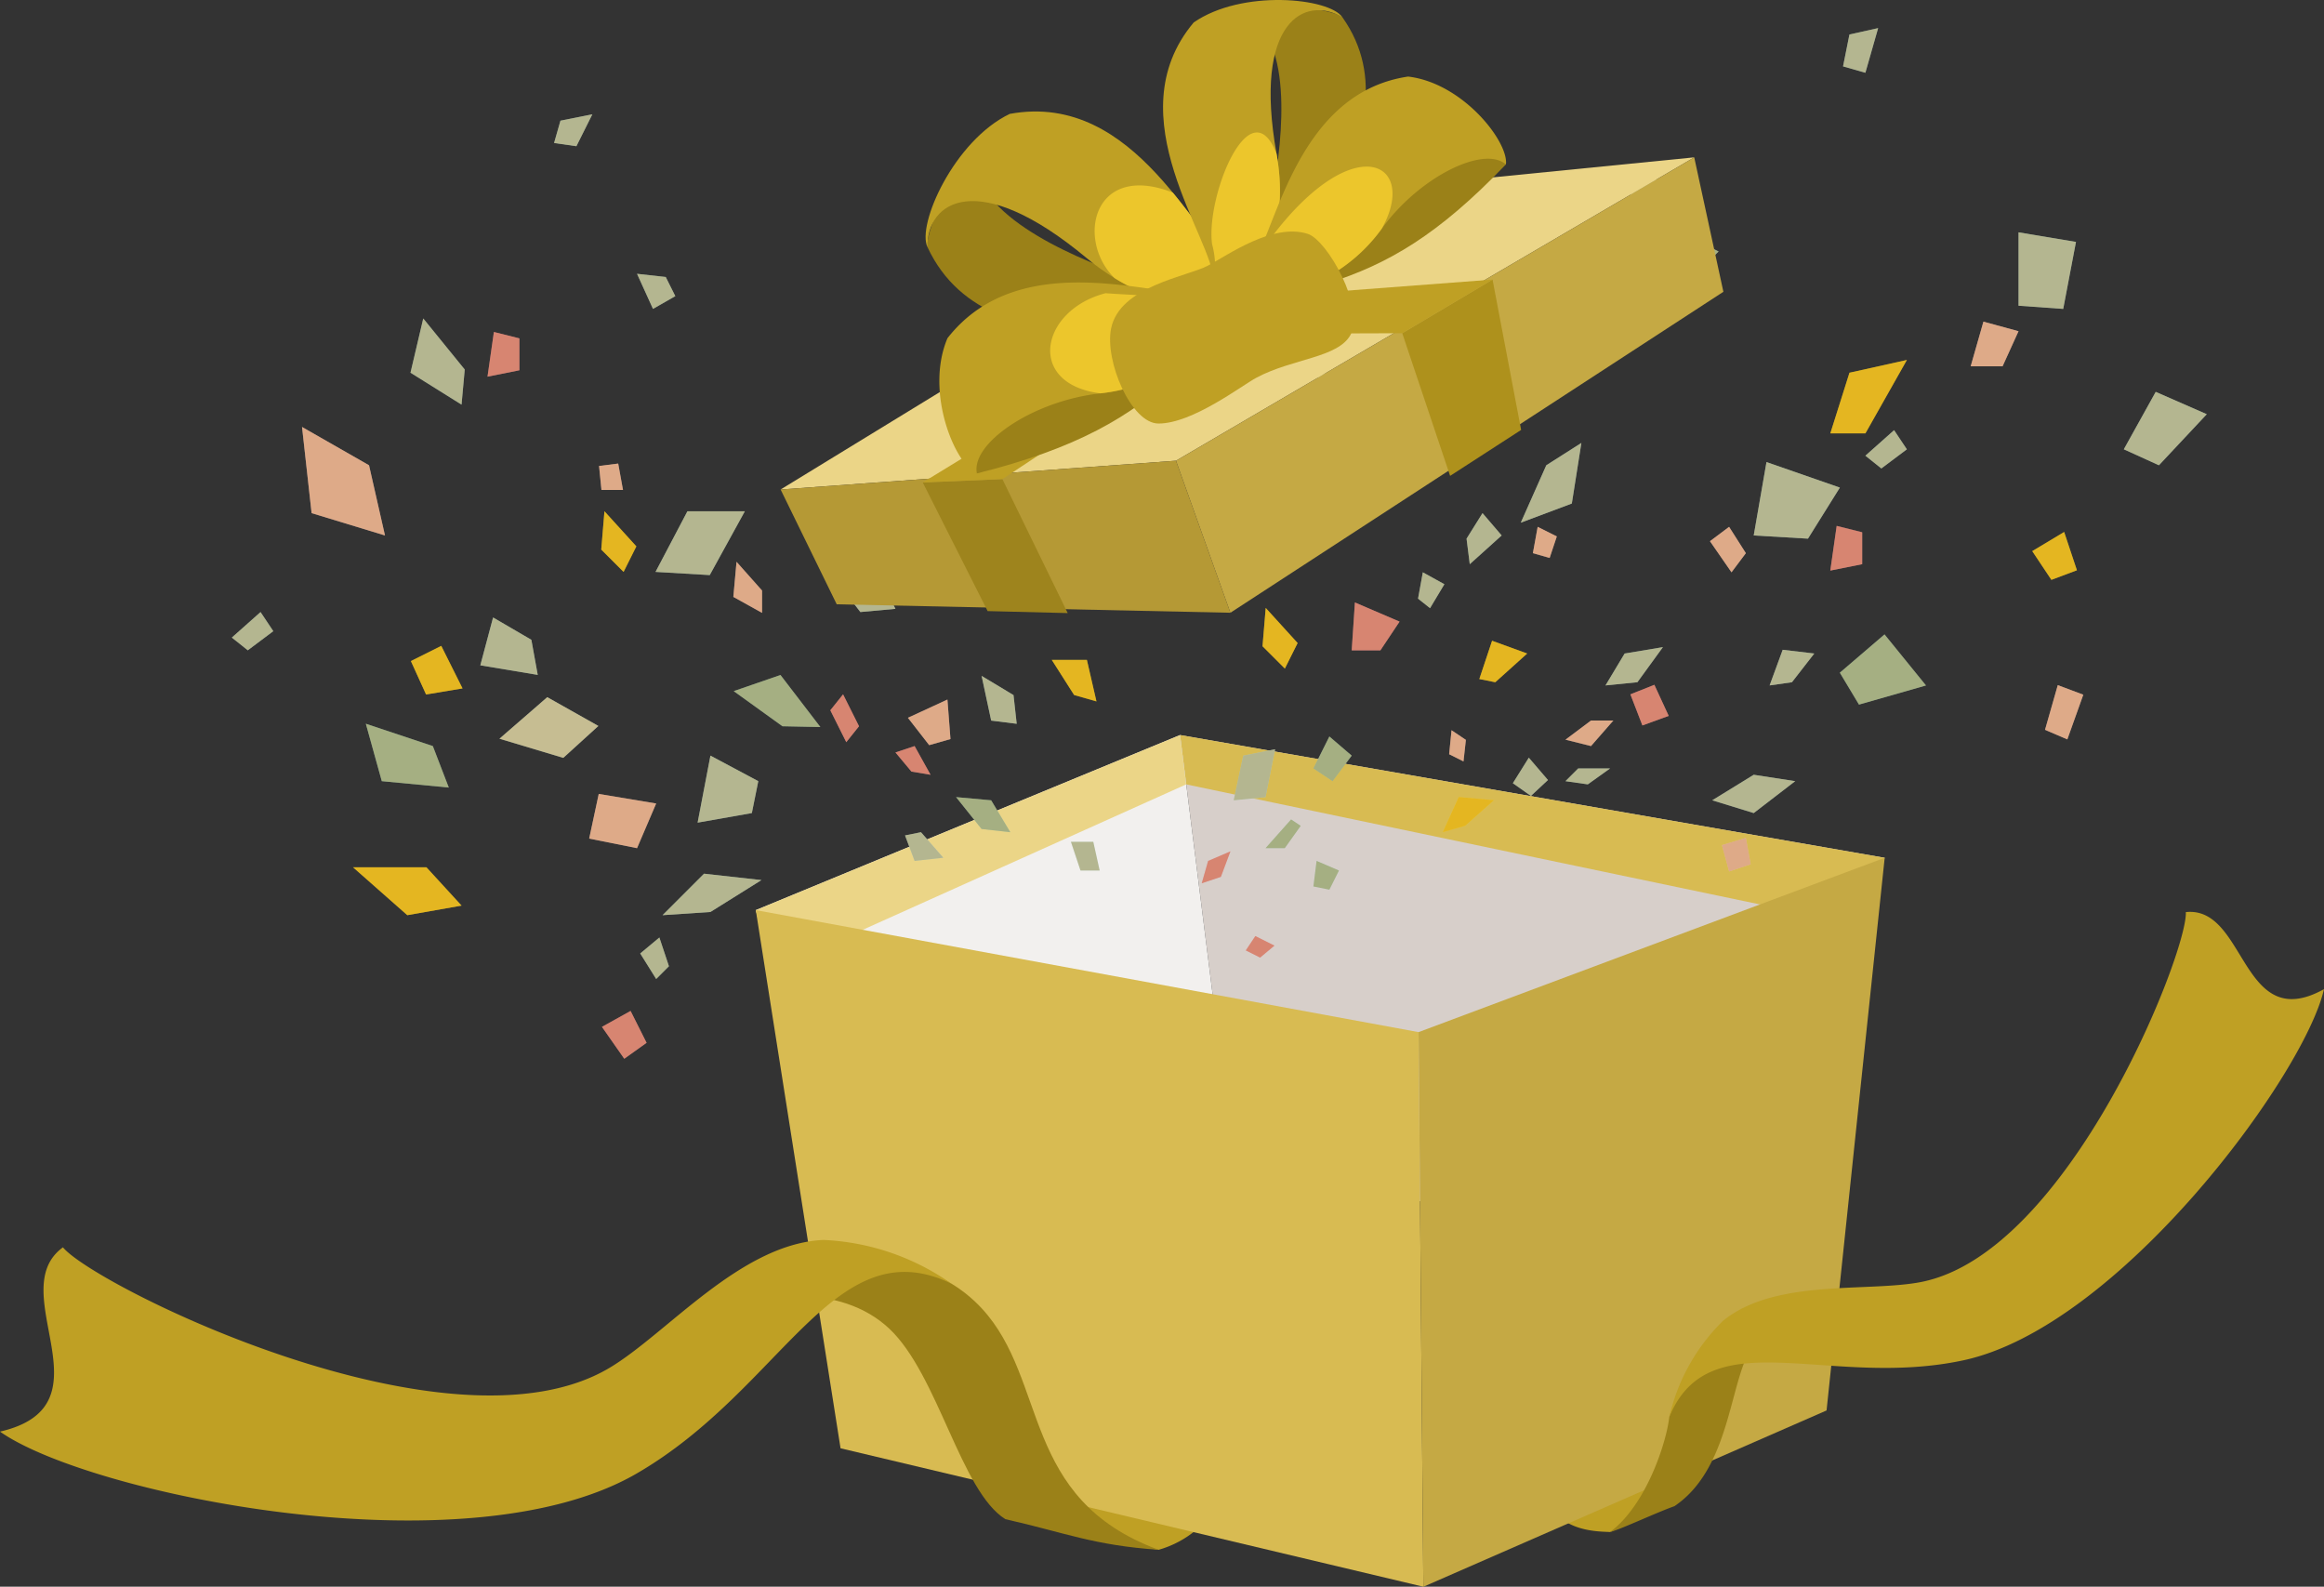 <svg xmlns="http://www.w3.org/2000/svg" xmlns:xlink="http://www.w3.org/1999/xlink" width="213.226" height="145.565" viewBox="0 0 213.226 145.565"><rect x="0" y="0" width="213.226" height="145.565" fill="#333333" stroke="none"/><defs><style>.a{fill:none;}.b{fill:#bfa024;}.c{clip-path:url(#a);}.d{fill:#d7cfca;}.e{fill:#d8bb52;}.f{fill:#f2f0ee;}.g{fill:#ebd587;}.h{fill:#c5a944;}.i{fill:#9b8118;}.j{fill:#aedce3;}.k{fill:#94cfca;}.l{fill:#e989ae;}.m{fill:#ffdc26;}.n{fill:#f5c7d4;}.o{fill:#cce8e5;}.p{opacity:0.41;mix-blend-mode:multiply;isolation:isolate;}.q{fill:#bc8018;}.r{fill:#b59935;}.s{fill:#9e841d;}.t{fill:#ae911c;}.u{clip-path:url(#b);}.v{fill:#ecc62c;}</style><clipPath id="a"><rect class="a" width="213.225" height="78.133"/></clipPath><clipPath id="b"><rect class="b" width="86.501" height="56.241"/></clipPath></defs><g transform="translate(-8813.775 1791.565)"><g transform="translate(8813.775 -1724.133)"><g class="c"><path class="b" d="M534.889,372.771c1.278,2.919,7.732,4.955,12.7,5.756a9.344,9.344,0,0,0,5.851-4.9c.051-.538-16.3-5.524-17.556-5.644s-1.741,3.092-1,4.79" transform="translate(-441.284 -303.782)"/><path class="b" d="M818.564,393.157c1.532,1.652,4.152,1.592,4.91,1.641,1.4-.555,2.541-1.9,3.2-2.234.641-.458,1.767-1.788,1.2-2.2a10.714,10.714,0,0,0-1.954-.7c-.167-.137-7.357,3.493-7.357,3.493" transform="translate(-675.761 -321.682)"/><path class="d" d="M620.618,0l64.649,11.261L666.219,43.945l-40.334-2.013Z" transform="translate(-512.348 0)"/><path class="e" d="M620.618,0l64.649,11.261-2.549,6.14L621.179,4.526Z" transform="translate(-512.348 0)"/><path class="f" d="M397.49,16.062,436.416,0l5.267,41.932L410.935,57.11Z" transform="translate(-328.146 0)"/><path class="g" d="M398.877,21.656l-1.387-5.594L436.416,0l.561,4.527Z" transform="translate(-328.146 0)"/><path class="e" d="M397.49,92.07,458.3,103.262l.438,50.879-53.472-12.7Z" transform="translate(-328.146 -76.008)"/><path class="h" d="M746.057,80.544l42.765-15.992-5.333,50.7-36.994,16.176Z" transform="translate(-615.903 -53.29)"/><path class="i" d="M408.944,302.31c-12.685-4.669-10.119-15.521-16.216-22.13-7.437-8.062-22.434-3.815-26.137.9,5.489-2.555,13.156-3.276,17.64.948s6.547,14.913,10.646,17.472c5.491,1.244,8.1,2.4,14.067,2.81" transform="translate(-302.637 -227.565)"/><path class="b" d="M75.547,265.5c-7.607.338-14.345,8.591-19.629,11.736-14.644,8.718-47.333-7.589-50.142-11.059C.2,270.231,10.467,280.669,0,283.084c8.142,5.741,42.724,12.88,58.347,3.882,13.5-7.778,18.172-22.652,28.948-17.454A22.08,22.08,0,0,0,75.547,265.5" transform="translate(0 -219.18)"/><path class="i" d="M852.624,333.946c5.518-3.721,4.982-12.537,7.548-15.125a9.948,9.948,0,0,0-8.021,6.945c-.272,2.442-2.182,8.17-5.442,10.551.836-.175,4.231-1.778,5.915-2.371" transform="translate(-698.996 -263.201)"/><path class="b" d="M882.815,130.528c4.776-3.931,13.328-2.612,18.227-3.584,13.577-2.7,24.446-30.307,24.256-33.928,5.572-.584,5.046,11.3,12.677,7.068-1.794,7.89-18.789,31-33.109,34.055-12.378,2.644-23.281-3.8-26.96,5.2a17.933,17.933,0,0,1,4.91-8.809" transform="translate(-724.749 -76.772)"/></g></g><g transform="translate(8835.045 -1788.986)"><path class="j" d="M931.064,529.368l1.756,2.049-1.564,1.46L929.6,531.71Z" transform="translate(-812.066 -462.437)"/><path class="k" d="M368.491,469.36l-4.289,1.481,4.472,3.222,3.478.072Z" transform="translate(-318.154 -410.016)"/><path class="j" d="M937.7,303.031l3.22-2.049-.878,5.562-4.684,1.756Z" transform="translate(-817.098 -262.928)"/><path class="j" d="M998.6,449.744l-1.756,2.927,2.927-.293,2.342-3.22Z" transform="translate(-870.811 -392.369)"/><path class="l" d="M856.46,266.927l-2.135,2.84,2.927-.293,2.342-3.22Z" transform="translate(-746.308 -232.59)"/><path class="j" d="M544.083,470l.878,4.1,2.342.293-.293-2.634Z" transform="translate(-475.291 -410.572)"/><path class="m" d="M906.432,444.528l-1.171,3.513,1.464.293,2.927-2.635Z" transform="translate(-790.804 -388.324)"/><path class="m" d="M1161.7,241.957l5.269-1.171-3.805,6.733h-3.22Z" transform="translate(-1013.282 -210.342)"/><path class="j" d="M181.493,427.623l-1.171,4.391,5.269.878-.585-3.22Z" transform="translate(-157.523 -373.556)"/><path class="k" d="M786.333,513.986l-1.464,2.927,1.756,1.171,1.757-2.342Z" transform="translate(-685.634 -449)"/><path class="n" d="M260.186,555.66l-.878,4.1,4.391.878,1.756-4.1Z" transform="translate(-226.522 -485.405)"/><path class="k" d="M1023.073,141.23l5.269,2.635-3.805,3.805-3.513-.293Z" transform="translate(-891.93 -123.374)"/><path class="j" d="M130.824,210.688l3.806,4.684-.293,3.22-4.684-2.928Z" transform="translate(-113.261 -184.05)"/><path class="j" d="M897.465,351.918l1.756,2.049-2.927,2.635L896,354.26Z" transform="translate(-782.714 -307.423)"/><path class="m" d="M268.379,350.574l2.927,3.22-1.171,2.342-2.049-2.049Z" transform="translate(-234.191 -306.249)"/><path class="m" d="M748.228,420.715l2.927,3.22-1.171,2.342-2.049-2.049Z" transform="translate(-653.369 -367.521)"/><path class="k" d="M1170.983,439.9l-4.1,3.513,1.756,2.927,6.148-1.756Z" transform="translate(-1019.349 -384.279)"/><path class="j" d="M339.2,527.877l4.391,2.342L343,533.146l-4.976.878Z" transform="translate(-295.288 -461.135)"/><path class="j" d="M727.866,523.832l-.878,4.1,2.927-.293.878-4.391Z" transform="translate(-635.07 -457.09)"/><path class="j" d="M432.951,393.593l2.927,3.805,3.22-.293-1.756-3.513Z" transform="translate(-378.211 -343.829)"/><path class="n" d="M364.218,387.24l2.342,2.635v2.049l-2.634-1.464Z" transform="translate(-317.912 -338.279)"/><path class="k" d="M525.562,557.976l3.22.293,1.756,2.927L527.9,560.9Z" transform="translate(-459.112 -487.428)"/><path class="k" d="M752.481,574.181l-2.342,2.635H751.9l1.464-2.049Z" transform="translate(-655.295 -501.585)"/><path class="m" d="M880.233,557.923l-1.464,3.22,2.049-.586,2.635-2.342Z" transform="translate(-767.662 -487.382)"/><path class="k" d="M97.246,504.731l6.147,2.049,1.464,3.805L98.71,510Z" transform="translate(-84.951 -440.915)"/><path class="j" d="M1372.941,269.208l3.22,1.464,4.391-4.684-4.684-2.049Z" transform="translate(-1199.352 -230.568)"/><path class="k" d="M551.029,333.4l2.049,5.269,3.22-.586-.586-3.806Z" transform="translate(-481.359 -291.243)"/><path class="n" d="M643.64,351.652l1.464,3.22,1.757-1.171-.586-4.1Z" transform="translate(-562.26 -305.401)"/><path class="j" d="M321.634,614.126l-5.269-.586-3.805,3.806,4.391-.293Z" transform="translate(-273.04 -535.967)"/><path class="n" d="M50.943,289.405l6.147,3.513,1.464,6.44-6.733-2.049Z" transform="translate(-44.502 -252.814)"/><path class="j" d="M1078.081,541.768l-3.806,2.342,3.806,1.171,3.806-2.927Z" transform="translate(-938.448 -473.27)"/><path class="j" d="M1117.145,451.075l-1.2,3.27,2.049-.293,2.049-2.635Z" transform="translate(-974.854 -394.043)"/><path class="l" d="M434.3,484.868l1.464,2.927,1.171-1.464-1.464-2.927Z" transform="translate(-379.389 -422.285)"/><path class="n" d="M1316.93,476.726l-1.171,4.1,2.049.878,1.464-4.1Z" transform="translate(-1149.4 -416.451)"/><path class="j" d="M488.518,583.735l1.464-.293,2.049,2.342-2.635.293Z" transform="translate(-426.752 -509.675)"/><path class="m" d="M87.98,608.91l4.976,4.391,4.977-.878-3.22-3.513Z" transform="translate(-76.856 -531.922)"/><path class="m" d="M853.474,219.949l-1.464,4.684,2.635-.293,2.342-4.391Z" transform="translate(-744.285 -192.14)"/><path class="l" d="M481.571,521.516l1.757-.586,1.464,2.635-1.756-.293Z" transform="translate(-420.683 -455.066)"/><path class="j" d="M1296.539,148.177v6.733l4.1.293,1.171-6.147Z" transform="translate(-1132.61 -129.442)"/><path class="n" d="M970.115,502.409l-2.342,1.756,2.342.586,2.049-2.342Z" transform="translate(-845.411 -438.887)"/><path class="j" d="M968.943,537.139l-1.171,1.171,2.049.293,2.049-1.464Z" transform="translate(-845.411 -469.225)"/><path class="m" d="M595.019,458.419h3.22l.878,3.806-2.049-.586Z" transform="translate(-519.788 -400.458)"/><path class="j" d="M787.184,246.3l3.22-.878,2.049,4.1-1.464,2.342Z" transform="translate(-687.655 -214.388)"/><path class="j" d="M296.672,178.567l-2.635-.293,1.464,3.22,2.049-1.171Z" transform="translate(-256.86 -155.735)"/><path class="j" d="M1015.834,97.24l-1.757,3.22v1.171l2.927-1.756Z" transform="translate(-885.862 -84.946)"/><path class="j" d="M1188.042,291.723l-2.635,2.342,1.464,1.171,2.342-1.756Z" transform="translate(-1035.529 -254.839)"/><path class="j" d="M0,426.032,1.464,427.2l2.342-1.756L2.635,423.69Z" transform="translate(0 -370.12)"/><path class="j" d="M1105.544,314.875l-1.171,6.733,4.977.293,2.927-4.684Z" transform="translate(-964.74 -275.064)"/><path class="j" d="M310.374,350.574l-2.927,5.562,4.976.293,3.22-5.855Z" transform="translate(-268.574 -306.249)"/><path class="o" d="M194.213,489.31l5.855,1.757,3.22-2.927L198.6,485.5Z" transform="translate(-169.658 -424.12)"/><path class="m" d="M1309.425,365.595l-2.927,1.756,1.756,2.635,2.342-.878Z" transform="translate(-1141.31 -319.371)"/><path class="o" d="M571.866,284.775l1.464,4.1,2.342.292.976-4.168Z" transform="translate(-499.562 -248.77)"/><path class="o" d="M884.425,113.448l1.464,4.1,2.342.293-.585-4.391Z" transform="translate(-772.602 -99.104)"/><path class="j" d="M1169.786.585l-.586,2.927,2.049.586L1172.42,0Z" transform="translate(-1021.371)"/><path class="j" d="M234.426,63.1l-.585,2.049,2.049.293,1.464-2.927Z" transform="translate(-204.275 -54.608)"/><path class="k" d="M785.161,604.281l-.293,2.342,1.464.293.878-1.756Z" transform="translate(-685.633 -527.879)"/><path class="l" d="M704.42,598.212l-.586,2.049,1.756-.585.878-2.342Z" transform="translate(-614.845 -521.81)"/><path class="n" d="M1262.98,213l3.22.878-1.464,3.22h-2.927Z" transform="translate(-1102.271 -186.072)"/><path class="j" d="M296.353,661.309l1.464,2.342,1.171-1.171-.878-2.635Z" transform="translate(-258.883 -576.418)"/><path class="j" d="M608.911,590.389h2.049l.586,2.635h-1.756Z" transform="translate(-531.923 -515.742)"/><path class="l" d="M736.652,658.784l-.878,1.317,1.317.659,1.317-1.1Z" transform="translate(-642.745 -575.49)"/><path class="j" d="M861.23,394.859l-.439,2.415,1.1.878,1.317-2.2Z" transform="translate(-751.956 -344.935)"/><path class="n" d="M1072.626,363.185l1.756-1.317,1.537,2.415-1.317,1.756Z" transform="translate(-937.008 -316.115)"/><path class="n" d="M944.574,361.868l-.439,2.415,1.537.439.659-1.976Z" transform="translate(-824.763 -316.115)"/><path class="n" d="M883.582,509.458l-.22,2.2,1.317.659.219-1.976Z" transform="translate(-771.674 -445.044)"/><path class="n" d="M268.234,315.961l-1.756.219.22,2.2h1.976Z" transform="translate(-232.785 -276.012)"/><path class="n" d="M830.414,294.151l-.878,2.854h1.537l1.159-1.99Z" transform="translate(-724.653 -256.96)"/><path class="n" d="M1081.307,588.253l.659,2.415,1.976-.659-.439-2.415Z" transform="translate(-944.591 -513.302)"/><path class="l" d="M1014.88,477.345l2.2-.878,1.317,2.854-2.415.878Z" transform="translate(-886.563 -416.225)"/><path class="l" d="M268.57,714.56l2.049,2.927,2.049-1.463L271.2,713.1Z" transform="translate(-234.613 -622.936)"/><path class="l" d="M1160.526,361.18l-.585,4.1,2.927-.586v-2.927Z" transform="translate(-1013.282 -315.514)"/><path class="l" d="M186.125,220.479l-.585,4.1,2.927-.586v-2.927Z" transform="translate(-162.081 -192.603)"/><path class="l" d="M812.945,416.745l-.293,4.391h2.634l1.757-2.634Z" transform="translate(-709.903 -364.054)"/><path class="m" d="M132.725,448.24l-2.788,1.394,1.394,3.067,3.346-.558Z" transform="translate(-113.509 -391.567)"/><path class="n" d="M490.612,488.868l1.952,2.509,1.952-.558-.279-3.624Z" transform="translate(-428.581 -425.597)"/></g><g class="p" transform="translate(8835.045 -1788.986)"><path class="q" d="M931.064,529.368l1.756,2.049-1.564,1.46L929.6,531.71Z" transform="translate(-812.066 -462.437)"/><path class="q" d="M368.491,469.36l-4.289,1.481,4.472,3.222,3.478.072Z" transform="translate(-318.154 -410.016)"/><path class="q" d="M937.7,303.031l3.22-2.049-.878,5.562-4.684,1.756Z" transform="translate(-817.098 -262.928)"/><path class="q" d="M998.6,449.744l-1.756,2.927,2.927-.293,2.342-3.22Z" transform="translate(-870.811 -392.369)"/><path class="q" d="M856.46,266.927l-2.135,2.84,2.927-.293,2.342-3.22Z" transform="translate(-746.308 -232.59)"/><path class="q" d="M544.083,470l.878,4.1,2.342.293-.293-2.634Z" transform="translate(-475.291 -410.572)"/><path class="q" d="M906.432,444.528l-1.171,3.513,1.464.293,2.927-2.635Z" transform="translate(-790.804 -388.324)"/><path class="q" d="M1161.7,241.957l5.269-1.171-3.805,6.733h-3.22Z" transform="translate(-1013.282 -210.342)"/><path class="q" d="M181.493,427.623l-1.171,4.391,5.269.878-.585-3.22Z" transform="translate(-157.523 -373.556)"/><path class="q" d="M786.333,513.986l-1.464,2.927,1.756,1.171,1.757-2.342Z" transform="translate(-685.634 -449)"/><path class="q" d="M260.186,555.66l-.878,4.1,4.391.878,1.756-4.1Z" transform="translate(-226.522 -485.405)"/><path class="q" d="M1023.073,141.23l5.269,2.635-3.805,3.805-3.513-.293Z" transform="translate(-891.93 -123.374)"/><path class="q" d="M130.824,210.688l3.806,4.684-.293,3.22-4.684-2.928Z" transform="translate(-113.261 -184.05)"/><path class="q" d="M897.465,351.918l1.756,2.049-2.927,2.635L896,354.26Z" transform="translate(-782.714 -307.423)"/><path class="q" d="M268.379,350.574l2.927,3.22-1.171,2.342-2.049-2.049Z" transform="translate(-234.191 -306.249)"/><path class="q" d="M748.228,420.715l2.927,3.22-1.171,2.342-2.049-2.049Z" transform="translate(-653.369 -367.521)"/><path class="q" d="M1170.983,439.9l-4.1,3.513,1.756,2.927,6.148-1.756Z" transform="translate(-1019.349 -384.279)"/><path class="q" d="M339.2,527.877l4.391,2.342L343,533.146l-4.976.878Z" transform="translate(-295.288 -461.135)"/><path class="q" d="M727.866,523.832l-.878,4.1,2.927-.293.878-4.391Z" transform="translate(-635.07 -457.09)"/><path class="q" d="M432.951,393.593l2.927,3.805,3.22-.293-1.756-3.513Z" transform="translate(-378.211 -343.829)"/><path class="q" d="M364.218,387.24l2.342,2.635v2.049l-2.634-1.464Z" transform="translate(-317.912 -338.279)"/><path class="q" d="M525.562,557.976l3.22.293,1.756,2.927L527.9,560.9Z" transform="translate(-459.112 -487.428)"/><path class="q" d="M752.481,574.181l-2.342,2.635H751.9l1.464-2.049Z" transform="translate(-655.295 -501.585)"/><path class="q" d="M880.233,557.923l-1.464,3.22,2.049-.586,2.635-2.342Z" transform="translate(-767.662 -487.382)"/><path class="q" d="M97.246,504.731l6.147,2.049,1.464,3.805L98.71,510Z" transform="translate(-84.951 -440.915)"/><path class="q" d="M1372.941,269.208l3.22,1.464,4.391-4.684-4.684-2.049Z" transform="translate(-1199.352 -230.568)"/><path class="q" d="M551.029,333.4l2.049,5.269,3.22-.586-.586-3.806Z" transform="translate(-481.359 -291.243)"/><path class="q" d="M643.64,351.652l1.464,3.22,1.757-1.171-.586-4.1Z" transform="translate(-562.26 -305.401)"/><path class="q" d="M321.634,614.126l-5.269-.586-3.805,3.806,4.391-.293Z" transform="translate(-273.04 -535.967)"/><path class="q" d="M50.943,289.405l6.147,3.513,1.464,6.44-6.733-2.049Z" transform="translate(-44.502 -252.814)"/><path class="q" d="M1078.081,541.768l-3.806,2.342,3.806,1.171,3.806-2.927Z" transform="translate(-938.448 -473.27)"/><path class="q" d="M1117.145,451.075l-1.2,3.27,2.049-.293,2.049-2.635Z" transform="translate(-974.854 -394.043)"/><path class="q" d="M434.3,484.868l1.464,2.927,1.171-1.464-1.464-2.927Z" transform="translate(-379.389 -422.285)"/><path class="q" d="M1316.93,476.726l-1.171,4.1,2.049.878,1.464-4.1Z" transform="translate(-1149.4 -416.451)"/><path class="q" d="M488.518,583.735l1.464-.293,2.049,2.342-2.635.293Z" transform="translate(-426.752 -509.675)"/><path class="q" d="M87.98,608.91l4.976,4.391,4.977-.878-3.22-3.513Z" transform="translate(-76.856 -531.922)"/><path class="q" d="M853.474,219.949l-1.464,4.684,2.635-.293,2.342-4.391Z" transform="translate(-744.285 -192.14)"/><path class="q" d="M481.571,521.516l1.757-.586,1.464,2.635-1.756-.293Z" transform="translate(-420.683 -455.066)"/><path class="q" d="M1296.539,148.177v6.733l4.1.293,1.171-6.147Z" transform="translate(-1132.61 -129.442)"/><path class="q" d="M970.115,502.409l-2.342,1.756,2.342.586,2.049-2.342Z" transform="translate(-845.411 -438.887)"/><path class="q" d="M968.943,537.139l-1.171,1.171,2.049.293,2.049-1.464Z" transform="translate(-845.411 -469.225)"/><path class="q" d="M595.019,458.419h3.22l.878,3.806-2.049-.586Z" transform="translate(-519.788 -400.458)"/><path class="q" d="M787.184,246.3l3.22-.878,2.049,4.1-1.464,2.342Z" transform="translate(-687.655 -214.388)"/><path class="q" d="M296.672,178.567l-2.635-.293,1.464,3.22,2.049-1.171Z" transform="translate(-256.86 -155.735)"/><path class="q" d="M1015.834,97.24l-1.757,3.22v1.171l2.927-1.756Z" transform="translate(-885.862 -84.946)"/><path class="q" d="M1188.042,291.723l-2.635,2.342,1.464,1.171,2.342-1.756Z" transform="translate(-1035.529 -254.839)"/><path class="q" d="M0,426.032,1.464,427.2l2.342-1.756L2.635,423.69Z" transform="translate(0 -370.12)"/><path class="q" d="M1105.544,314.875l-1.171,6.733,4.977.293,2.927-4.684Z" transform="translate(-964.74 -275.064)"/><path class="q" d="M310.374,350.574l-2.927,5.562,4.976.293,3.22-5.855Z" transform="translate(-268.574 -306.249)"/><path class="q" d="M194.213,489.31l5.855,1.757,3.22-2.927L198.6,485.5Z" transform="translate(-169.658 -424.12)"/><path class="q" d="M1309.425,365.595l-2.927,1.756,1.756,2.635,2.342-.878Z" transform="translate(-1141.31 -319.371)"/><path class="q" d="M571.866,284.775l1.464,4.1,2.342.292.976-4.168Z" transform="translate(-499.562 -248.77)"/><path class="q" d="M884.425,113.448l1.464,4.1,2.342.293-.585-4.391Z" transform="translate(-772.602 -99.104)"/><path class="q" d="M1169.786.585l-.586,2.927,2.049.586L1172.42,0Z" transform="translate(-1021.371)"/><path class="q" d="M234.426,63.1l-.585,2.049,2.049.293,1.464-2.927Z" transform="translate(-204.275 -54.608)"/><path class="q" d="M785.161,604.281l-.293,2.342,1.464.293.878-1.756Z" transform="translate(-685.633 -527.879)"/><path class="q" d="M704.42,598.212l-.586,2.049,1.756-.585.878-2.342Z" transform="translate(-614.845 -521.81)"/><path class="q" d="M1262.98,213l3.22.878-1.464,3.22h-2.927Z" transform="translate(-1102.271 -186.072)"/><path class="q" d="M296.353,661.309l1.464,2.342,1.171-1.171-.878-2.635Z" transform="translate(-258.883 -576.418)"/><path class="q" d="M608.911,590.389h2.049l.586,2.635h-1.756Z" transform="translate(-531.923 -515.742)"/><path class="q" d="M736.652,658.784l-.878,1.317,1.317.659,1.317-1.1Z" transform="translate(-642.745 -575.49)"/><path class="q" d="M861.23,394.859l-.439,2.415,1.1.878,1.317-2.2Z" transform="translate(-751.956 -344.935)"/><path class="q" d="M1072.626,363.185l1.756-1.317,1.537,2.415-1.317,1.756Z" transform="translate(-937.008 -316.115)"/><path class="q" d="M944.574,361.868l-.439,2.415,1.537.439.659-1.976Z" transform="translate(-824.763 -316.115)"/><path class="q" d="M883.582,509.458l-.22,2.2,1.317.659.219-1.976Z" transform="translate(-771.674 -445.044)"/><path class="q" d="M268.234,315.961l-1.756.219.22,2.2h1.976Z" transform="translate(-232.785 -276.012)"/><path class="q" d="M830.414,294.151l-.878,2.854h1.537l1.159-1.99Z" transform="translate(-724.653 -256.96)"/><path class="q" d="M1081.307,588.253l.659,2.415,1.976-.659-.439-2.415Z" transform="translate(-944.591 -513.302)"/><path class="q" d="M1014.88,477.345l2.2-.878,1.317,2.854-2.415.878Z" transform="translate(-886.563 -416.225)"/><path class="q" d="M268.57,714.56l2.049,2.927,2.049-1.463L271.2,713.1Z" transform="translate(-234.613 -622.936)"/><path class="q" d="M1160.526,361.18l-.585,4.1,2.927-.586v-2.927Z" transform="translate(-1013.282 -315.514)"/><path class="q" d="M186.125,220.479l-.585,4.1,2.927-.586v-2.927Z" transform="translate(-162.081 -192.603)"/><path class="q" d="M812.945,416.745l-.293,4.391h2.634l1.757-2.634Z" transform="translate(-709.903 -364.054)"/><path class="q" d="M132.725,448.24l-2.788,1.394,1.394,3.067,3.346-.558Z" transform="translate(-113.509 -391.567)"/><path class="q" d="M490.612,488.868l1.952,2.509,1.952-.558-.279-3.624Z" transform="translate(-428.581 -425.597)"/></g><g transform="translate(8885.395 -1791.565)"><path class="g" d="M43.212,105.324,0,131.761l36.276-2.64,47.55-27.83Z" transform="translate(0 -86.855)"/><path class="h" d="M254.544,129.121l4.993,13.948,45.232-29.445-2.675-12.333Z" transform="translate(-218.269 -86.855)"/><path class="r" d="M0,299.216l5.149,10.532,36.12.775-4.993-13.947Z" transform="translate(0 -254.31)"/><path class="s" d="M91.517,308.717l5.953,11.8,7.348.183-5.994-12.289Z" transform="translate(-78.475 -264.456)"/><path class="b" d="M137.211,112.715,91.518,140.647l7.307-.309L141.1,112.406Z" transform="translate(-78.475 -96.386)"/><path class="t" d="M408.482,179.977l2.624,13.792-6.516,4.215L400.2,184.9Z" transform="translate(-343.163 -154.328)"/><path class="b" d="M159.873,182.987l39.707-3.01-8.286,4.921-34.719.113Z" transform="translate(-134.261 -154.328)"/><g transform="translate(0)"><g class="u"><path class="i" d="M123.132,109.633c-2.119-1.415-5.719.85-10.638-.87s-14.58-5.872-13.41-11.322c-1.6.594-4.821,7.068-4.575,8.793,2.96,6.35,9.618,7.829,16.007,7.687,3.826-.085,11.434-2.664,12.427-3.272s.866-.564.189-1.017" transform="translate(-81.029 -83.555)"/><path class="b" d="M121.842,86.069c-3.571-2.049-9.1-16.227-20.779-14.082-5.1,2.438-8.563,10.2-7.545,12.232-.088-4.208,4.61-7.321,14.59.988,3.161,2.632,8.117,5.386,14.454,3.416,1.453-.453,1.006-1.564-.72-2.555" transform="translate(-80.038 -61.539)"/><path class="v" d="M215.168,126.89c-1.5-.858-3.334-3.842-5.824-6.864-7.3-2.847-8.912,4.325-5.347,7.841a14.113,14.113,0,0,0,11.891,1.578c1.453-.453,1.006-1.564-.72-2.555" transform="translate(-173.364 -102.361)"/><path class="i" d="M134.024,194.885c-2.4.328-3.995.73-8.576,2.605s-9.192,3.738-16.207,3.863c-.766,1.432,1.02,8.064,2.281,9.136,9.157-2.292,14.043-5.148,18.5-9.272,2.668-2.47,4.186-4.432,4.509-5.49s.261-.947-.505-.842" transform="translate(-93.515 -167.056)"/><path class="b" d="M126.964,182.84c-3.831.791-17.056-4.769-24.012,4.11-2.1,4.949.7,11.607,2.7,12.408-.569-2.739,5.092-6.653,11.328-7.346a16.037,16.037,0,0,0,12.107-7.807c.749-1.237-.269-1.746-2.12-1.364" transform="translate(-87.642 -155.925)"/><path class="v" d="M188.155,188.112c-1.783.368-5.235.274-9.508-.015-5.958,1.532-7.357,8.306-.479,9.186a16.037,16.037,0,0,0,12.107-7.807c.749-1.237-.269-1.746-2.12-1.364" transform="translate(-148.834 -161.197)"/><path class="i" d="M286.863,30.489c-.171-2.415,3.392-4.321,4.288-9.19s2.012-14.8-3.037-16.393c1.245-1.044,8.1-.655,9.41.36,3.849,5.43,1.937,11.621-1.186,16.828-1.869,3.117-7.577,8.184-8.547,8.718s-.873.449-.928-.322" transform="translate(-245.977 -3.678)"/><path class="b" d="M250.884,25.835c-.011-3.911-9.11-15.146-1.847-23.775,4.414-3.066,12.45-2.267,13.645-.473-3.432-2.052-8.21.361-6.047,12.507.685,3.847.626,9.233-3.981,13.537-1.058.987-1.764.095-1.77-1.8" transform="translate(-211.135 0.001)"/><path class="v" d="M277.6,98.966a7.9,7.9,0,0,0-.161-3.433c-.593-4.426,3.51-14.456,5.912-8.308.685,3.847.626,9.233-3.981,13.537-1.058.987-1.764.095-1.77-1.8" transform="translate(-237.85 -73.13)"/><path class="i" d="M300.306,79.913c1.4-1.825,2.482-2.953,6.185-5.853S313.9,68.232,317.3,62.5c1.543.041,6.175,4.636,6.467,6.181-6.2,6.48-10.855,9.168-16.355,10.906-3.293,1.041-5.627,1.37-6.653,1.139s-.9-.23-.457-.813" transform="translate(-257.225 -53.594)"/><path class="b" d="M295.536,67.172c2.455-2.79,4.088-16.321,14.688-17.886,5.071.6,9.252,6.036,8.972,8.064-1.993-1.758-7.886,1.073-11.392,5.893a15.237,15.237,0,0,1-12.14,6.32c-1.374.036-1.314-1.043-.128-2.392" transform="translate(-252.65 -42.262)"/><path class="v" d="M295.536,116.875c8.573-13.771,16-10.58,12.268-3.928a15.237,15.237,0,0,1-12.14,6.32c-1.374.036-1.314-1.043-.128-2.392" transform="translate(-252.65 -91.965)"/><path class="b" d="M216.563,166.673c-2.487,0-4.945-5.709-4.346-8.71.777-3.9,7-4.774,8.876-5.768s5.955-3.939,9.166-2.923c1.808.572,5.267,6.779,3.938,9.246-1.15,2.135-5.3,2.174-8.624,3.939-1.377.73-5.868,4.219-9.01,4.217" transform="translate(-181.896 -127.819)"/></g></g></g></g></svg>